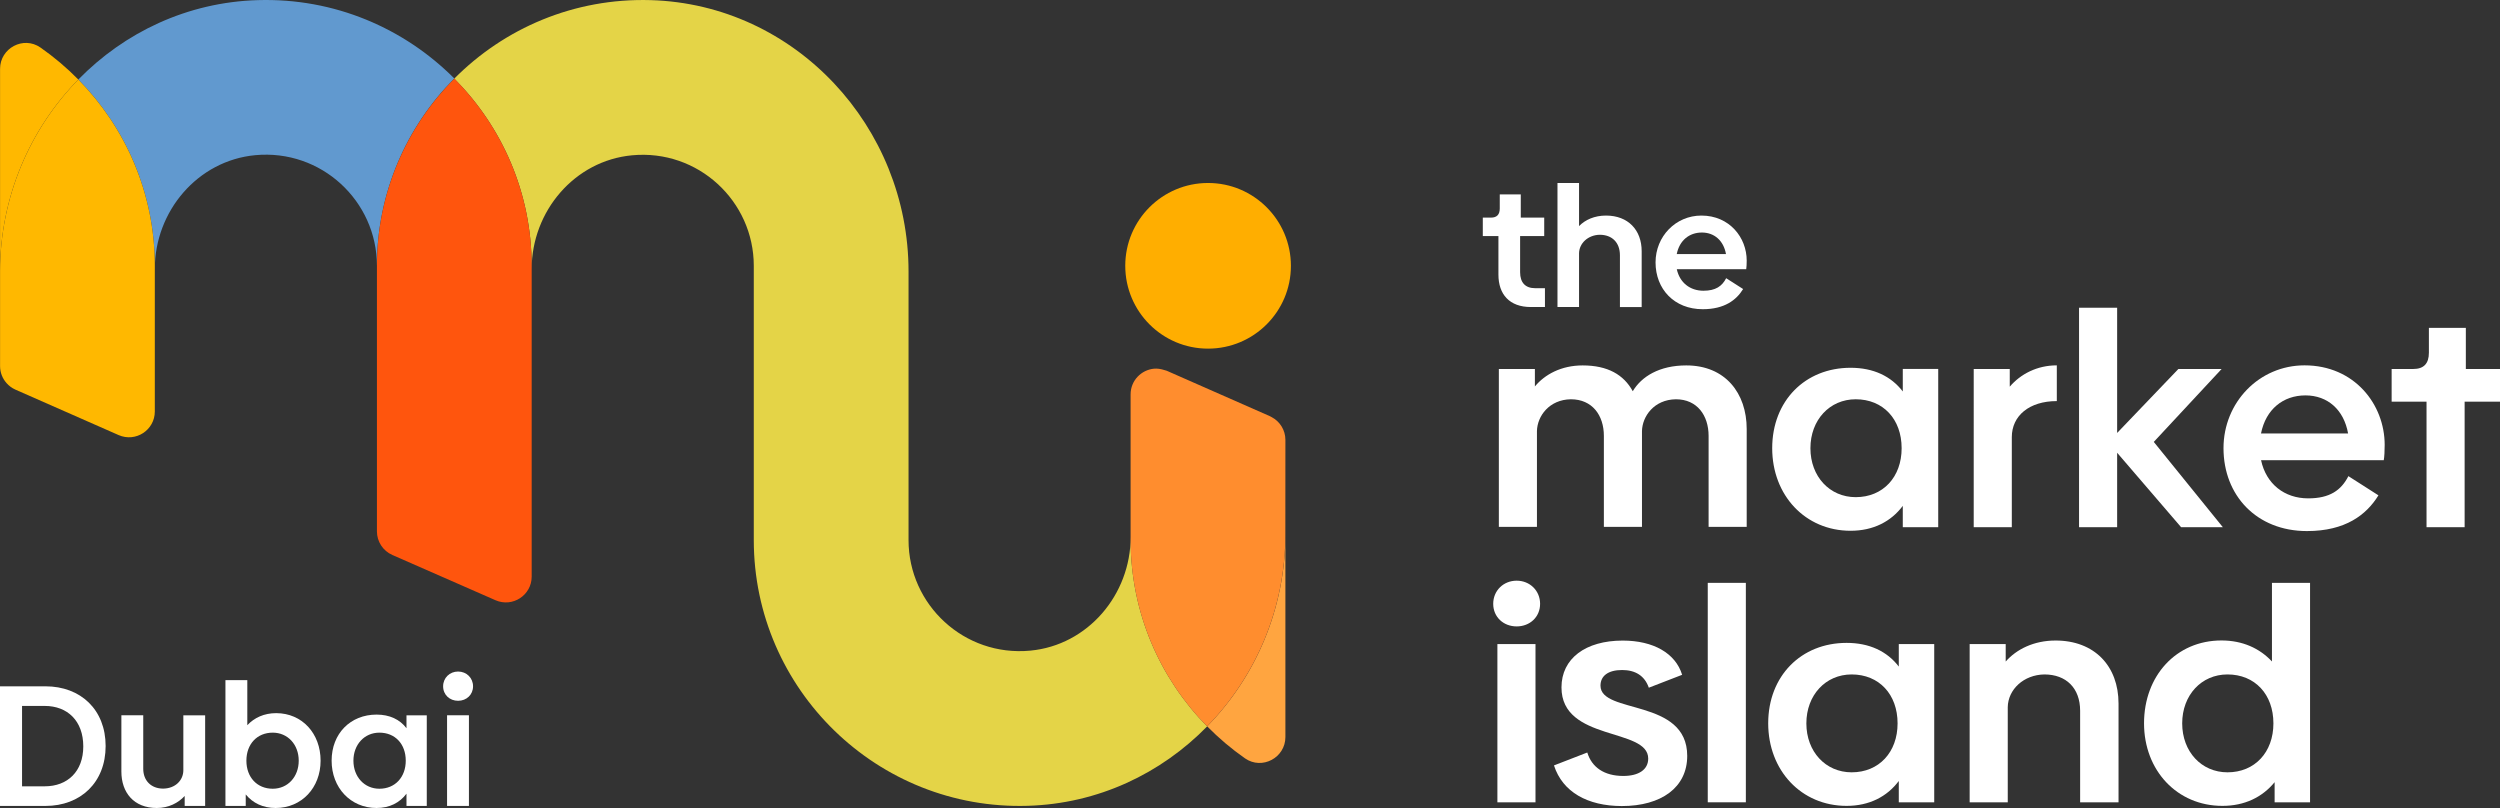 <?xml version="1.0" encoding="UTF-8"?> <!-- Generator: Adobe Illustrator 27.0.0, SVG Export Plug-In . SVG Version: 6.00 Build 0) --> <svg xmlns="http://www.w3.org/2000/svg" xmlns:xlink="http://www.w3.org/1999/xlink" id="Layer_1" x="0px" y="0px" viewBox="0 0 412.75 133.4" style="enable-background:new 0 0 412.75 133.4;" xml:space="preserve"><rect x="0" y="0" width="412.75" height="133.4" fill="#333333" stroke="none"/> <style type="text/css"> .st0{fill:#E4D447;} .st1{fill:#FFAE00;} .st2{fill:#6199CF;} .st3{fill:#A5E7FF;} .st4{fill:#FF550D;} .st5{fill:#8EFF00;} .st6{fill:#FFB800;} .st7{fill:#FFA540;} .st8{fill:#FF8D2E;} .st9{fill:#FFFFFF;} </style> <g> <g> <g> <path class="st0" d="M186.67,89.17c0,11.97,4.83,22.83,12.63,30.76c-7.61,7.78-18,12.77-29.64,13.11 c-24.8,0.74-45.21-19.23-45.21-43.87h0V43.89c0-10.69-9.2-19.28-20.1-18.25c-9.5,0.89-16.56,9.24-16.57,18.78v-0.53 c0-12.05-4.89-22.97-12.78-30.91c8.24-8.3,19.76-13.33,32.44-12.96C131.32,0.73,150,20.94,150,44.82v44.35h0 c0,10.69,9.2,19.28,20.1,18.25c9.5-0.89,16.57-9.24,16.57-18.78L186.67,89.17z"></path> </g> <g> <path class="st1" d="M199.45,57.56c7.55,0,13.68-6.12,13.68-13.67S207,30.21,199.45,30.21c-7.55,0-13.67,6.12-13.67,13.67 S191.89,57.56,199.45,57.56z"></path> </g> <g> <path class="st2" d="M42.57,0.02C30.93,0.36,20.54,5.35,12.93,13.13c7.8,7.92,12.63,18.78,12.63,30.75v0.53 c0-9.54,7.07-17.89,16.57-18.79c10.9-1.03,20.1,7.56,20.1,18.25c0-12.05,4.89-22.97,12.78-30.91 C66.76,4.68,55.24-0.36,42.57,0.02z"></path> </g> <g> <path class="st3" d="M0.01,44.82C0.01,44.82,0.01,44.82,0.01,44.82v15.62c0,1.06,0.39,2.05,1.06,2.81 c-0.67-0.76-1.06-1.76-1.06-2.81V44.82z"></path> </g> <g> <polygon class="st3" points="87.78,95.2 87.78,44.42 87.78,44.42 "></polygon> </g> <g> <path class="st4" d="M75.01,12.98c-7.89,7.94-12.78,18.86-12.78,30.91v43.84c0,1.69,1,3.22,2.55,3.9l17.03,7.47 c2.82,1.23,5.97-0.83,5.97-3.9l0-50.78c0,0,0,0,0,0v-0.53C87.78,31.84,82.89,20.92,75.01,12.98z"></path> </g> <g> <polygon class="st5" points="25.56,67.94 25.56,44.42 25.56,44.42 "></polygon> </g> <g> <path class="st6" d="M6.67,7.84c-2.81-1.95-6.66,0.11-6.66,3.53v32.51v0.93c0-12.24,4.92-23.51,12.92-31.68 C11.01,11.18,8.92,9.41,6.67,7.84z"></path> </g> <g> <path class="st6" d="M12.93,13.13c-8,8.18-12.92,19.45-12.92,31.68v15.62c0,1.06,0.39,2.05,1.06,2.81 c0.4,0.46,0.9,0.83,1.48,1.09l17.03,7.5c2.82,1.24,5.98-0.82,5.98-3.9l0-23.51c0,0,0,0,0,0v-0.53 C25.56,31.91,20.73,21.05,12.93,13.13z"></path> </g> <g> <path class="st7" d="M212.22,88.24c0,12.24-4.92,23.51-12.92,31.68c1.92,1.95,4.01,3.72,6.26,5.29c2.81,1.95,6.66-0.11,6.66-3.53 V89.17L212.22,88.24z"></path> </g> <g> <path class="st8" d="M212.22,72.62c0-1.59-0.89-3.03-2.28-3.76c-0.09-0.05-0.17-0.1-0.26-0.14l-17.03-7.5 c-0.14-0.06-0.29-0.08-0.44-0.13c-0.56-0.18-1.14-0.27-1.69-0.22c-2.08,0.2-3.86,1.94-3.86,4.25l0,24.05 c0,11.97,4.83,22.83,12.63,30.76c8-8.18,12.92-19.45,12.92-31.68L212.22,72.62z"></path> </g> </g> <g> <g> <path class="st9" d="M247.39,45.34v-6.36h-2.58v-3.05h1.34c0.98,0,1.46-0.5,1.46-1.51v-2.33h3.47v3.84h3.87v3.05h-3.98v5.97 c0,1.71,0.87,2.63,2.47,2.63h1.63v3.11h-2.33C249.21,50.69,247.39,48.59,247.39,45.34z"></path> </g> <g> <path class="st9" d="M271.04,41.48v9.22h-3.59v-8.55c0-2.13-1.32-3.39-3.33-3.39c-1.93,0.03-3.39,1.4-3.42,3.05v8.88h-3.56V30.21 h3.56v7.12c1.01-1.04,2.55-1.74,4.45-1.74C268.8,35.59,271.04,37.97,271.04,41.48z"></path> </g> <g> <path class="st9" d="M281.24,48c2.02,0,3.08-0.76,3.75-2.07l2.8,1.79c-1.12,1.82-3.08,3.33-6.67,3.33 c-4.71,0-7.79-3.33-7.79-7.73c0-4.29,3.33-7.73,7.57-7.73c4.65,0,7.48,3.64,7.48,7.43c0,0.56-0.03,1.12-0.08,1.43h-11.46 C277.32,46.66,279.02,48,281.24,48z M284.96,41.95c-0.39-2.21-1.91-3.56-3.98-3.56c-2.07,0-3.7,1.29-4.15,3.56H284.96z"></path> </g> <g> <path class="st9" d="M288.38,70.83v16.16h-6.29V71.97c0-3.37-1.88-6.05-5.4-6.05c-3.62,0.05-5.55,2.83-5.6,5.25v15.81h-6.29 V71.97c0-3.42-1.93-6.05-5.45-6.05c-3.57,0.05-5.55,2.78-5.6,5.25v15.81h-6.29V60.92h5.95v2.88c1.64-1.98,4.36-3.47,7.88-3.47 c4.16,0,6.79,1.54,8.28,4.26c1.44-2.43,4.41-4.26,8.82-4.26C284.86,60.32,288.38,64.93,288.38,70.83z"></path> </g> <g> <path class="st9" d="M320,60.92v26.12h-5.85v-3.52c-1.93,2.58-4.86,4.11-8.62,4.11c-7.48,0-12.94-5.85-12.94-13.63 c0-7.83,5.45-13.28,12.94-13.28c3.77,0,6.69,1.39,8.62,3.91v-3.72H320z M313.96,74c0-4.81-3.07-8.08-7.58-8.08 c-4.31,0-7.48,3.42-7.48,8.08c0,4.66,3.17,8.08,7.48,8.08C310.89,82.08,313.96,78.76,313.96,74z"></path> </g> <g> <path class="st9" d="M339.58,60.32v5.9c-4.56,0-7.43,2.43-7.43,5.95v14.87h-6.29V60.92h5.95v2.92 C333.59,61.76,336.31,60.32,339.58,60.32z"></path> </g> <g> <path class="st9" d="M360.1,87.04l-10.56-12.29v12.29h-6.29V50.81h6.29v20.67l10.11-10.56h7.14l-11.2,12.04l11.4,14.08H360.1z"></path> </g> <g> <path class="st9" d="M381.08,82.28c3.57,0,5.45-1.34,6.64-3.67l4.96,3.17c-1.98,3.22-5.45,5.9-11.8,5.9 c-8.33,0-13.78-5.9-13.78-13.68c0-7.58,5.9-13.68,13.38-13.68c8.23,0,13.23,6.44,13.23,13.13c0,0.99-0.05,1.98-0.15,2.53H373.3 C374.14,79.9,377.16,82.28,381.08,82.28z M387.67,71.57c-0.69-3.91-3.37-6.29-7.04-6.29s-6.54,2.28-7.34,6.29H387.67z"></path> </g> <g> <path class="st9" d="M400.61,66.32h-5.75v-5.4h3.57c1.73,0,2.58-0.89,2.58-2.68v-4.11h6.1v6.79h5.65v5.4h-5.85v20.72h-6.29V66.32 z"></path> </g> <g> <path class="st9" d="M246.53,99.69c0-2.18,1.69-3.82,3.87-3.82c2.18,0,3.87,1.65,3.87,3.82c0,2.18-1.69,3.73-3.87,3.73 C248.22,103.42,246.53,101.87,246.53,99.69z M247.22,106.34h6.29v26.12h-6.29V106.34z"></path> </g> <g> <path class="st9" d="M256.56,126.37l5.5-2.13c0.74,2.43,2.78,3.87,5.95,3.87c2.53,0,4.11-1.04,4.11-2.87 c0-5.15-14.32-2.78-14.32-11.75c0-4.76,3.96-7.73,10.11-7.73c5.05,0,8.72,2.08,9.81,5.65l-5.5,2.13 c-0.69-1.98-2.23-2.92-4.41-2.92c-2.33,0-3.57,0.99-3.57,2.58c0,4.76,14.32,2.03,14.32,11.6c0,5.2-4.26,8.28-10.81,8.28 C262.11,133.06,257.99,130.78,256.56,126.37z"></path> </g> <g> <path class="st9" d="M281.95,96.23h6.29v36.23h-6.29V96.23z"></path> </g> <g> <path class="st9" d="M319.34,106.34v26.12h-5.85v-3.52c-1.93,2.58-4.86,4.11-8.62,4.11c-7.48,0-12.94-5.85-12.94-13.63 c0-7.83,5.45-13.28,12.94-13.28c3.77,0,6.69,1.39,8.62,3.91v-3.72H319.34z M313.29,119.43c0-4.81-3.07-8.08-7.58-8.08 c-4.31,0-7.48,3.42-7.48,8.08s3.17,8.08,7.48,8.08C310.22,127.51,313.29,124.19,313.29,119.43z"></path> </g> <g> <path class="st9" d="M349.77,116.16v16.31h-6.34v-15.12c0-3.77-2.33-6-5.9-6c-3.42,0.05-6,2.48-6.05,5.4v15.71h-6.29v-26.12h5.95 v2.88c1.78-2.03,4.66-3.47,8.23-3.47C345.8,105.75,349.77,109.96,349.77,116.16z"></path> </g> <g> <path class="st9" d="M381.39,96.23v36.23h-5.85v-3.32c-2.03,2.48-4.96,3.91-8.62,3.91c-7.48,0-12.94-5.85-12.94-13.63 c0-7.83,5.3-13.68,12.79-13.68c3.47,0,6.29,1.29,8.33,3.47V96.23H381.39z M375.34,119.43c0-4.81-3.07-8.08-7.58-8.08 c-4.31,0-7.48,3.42-7.48,8.08s3.17,8.08,7.48,8.08C372.27,127.51,375.34,124.19,375.34,119.43z"></path> </g> </g> <g> <path class="st9" d="M17.44,123.17c0,6-4.12,9.89-9.94,9.89H0v-19.75h7.5C13.33,113.31,17.44,117.18,17.44,123.17z M13.75,123.23 c0-4.21-2.61-6.68-6.36-6.68H3.64v13.27h3.75C11.14,129.82,13.75,127.38,13.75,123.23z"></path> <path class="st9" d="M33.87,118.09v14.97h-3.38v-1.65c-1.05,1.16-2.67,1.99-4.6,1.99c-3.81,0-5.85-2.56-5.85-6.02v-9.29h3.61v8.84 c0,1.93,1.28,3.27,3.3,3.27c2.02-0.03,3.32-1.39,3.32-3.04v-9.06H33.87z"></path> <path class="st9" d="M52.93,125.59c0,4.46-3.12,7.81-7.42,7.81c-2.1,0-3.78-0.82-4.94-2.24v1.9h-3.35v-20.77h3.61v7.44 c1.17-1.25,2.79-1.99,4.77-1.99C49.89,117.75,52.93,121.1,52.93,125.59z M49.32,125.59c0-2.67-1.82-4.63-4.29-4.63 c-2.58,0-4.35,1.88-4.35,4.63c0,2.73,1.76,4.63,4.35,4.63C47.5,130.22,49.32,128.26,49.32,125.59z"></path> <path class="st9" d="M70.46,118.09v14.97h-3.35v-2.02c-1.11,1.48-2.78,2.36-4.94,2.36c-4.29,0-7.42-3.35-7.42-7.81 c0-4.49,3.12-7.61,7.42-7.61c2.16,0,3.84,0.8,4.94,2.25v-2.13H70.46z M66.99,125.59c0-2.76-1.76-4.63-4.35-4.63 c-2.47,0-4.29,1.96-4.29,4.63c0,2.67,1.82,4.63,4.29,4.63C65.23,130.22,66.99,128.31,66.99,125.59z"></path> <path class="st9" d="M73.16,113.31c0-1.39,1.08-2.44,2.47-2.44c1.39,0,2.47,1.05,2.47,2.44c0,1.39-1.08,2.39-2.47,2.39 C74.24,115.7,73.16,114.71,73.16,113.31z M73.81,118.09h3.61v14.97h-3.61V118.09z"></path> </g> </g> </svg> 